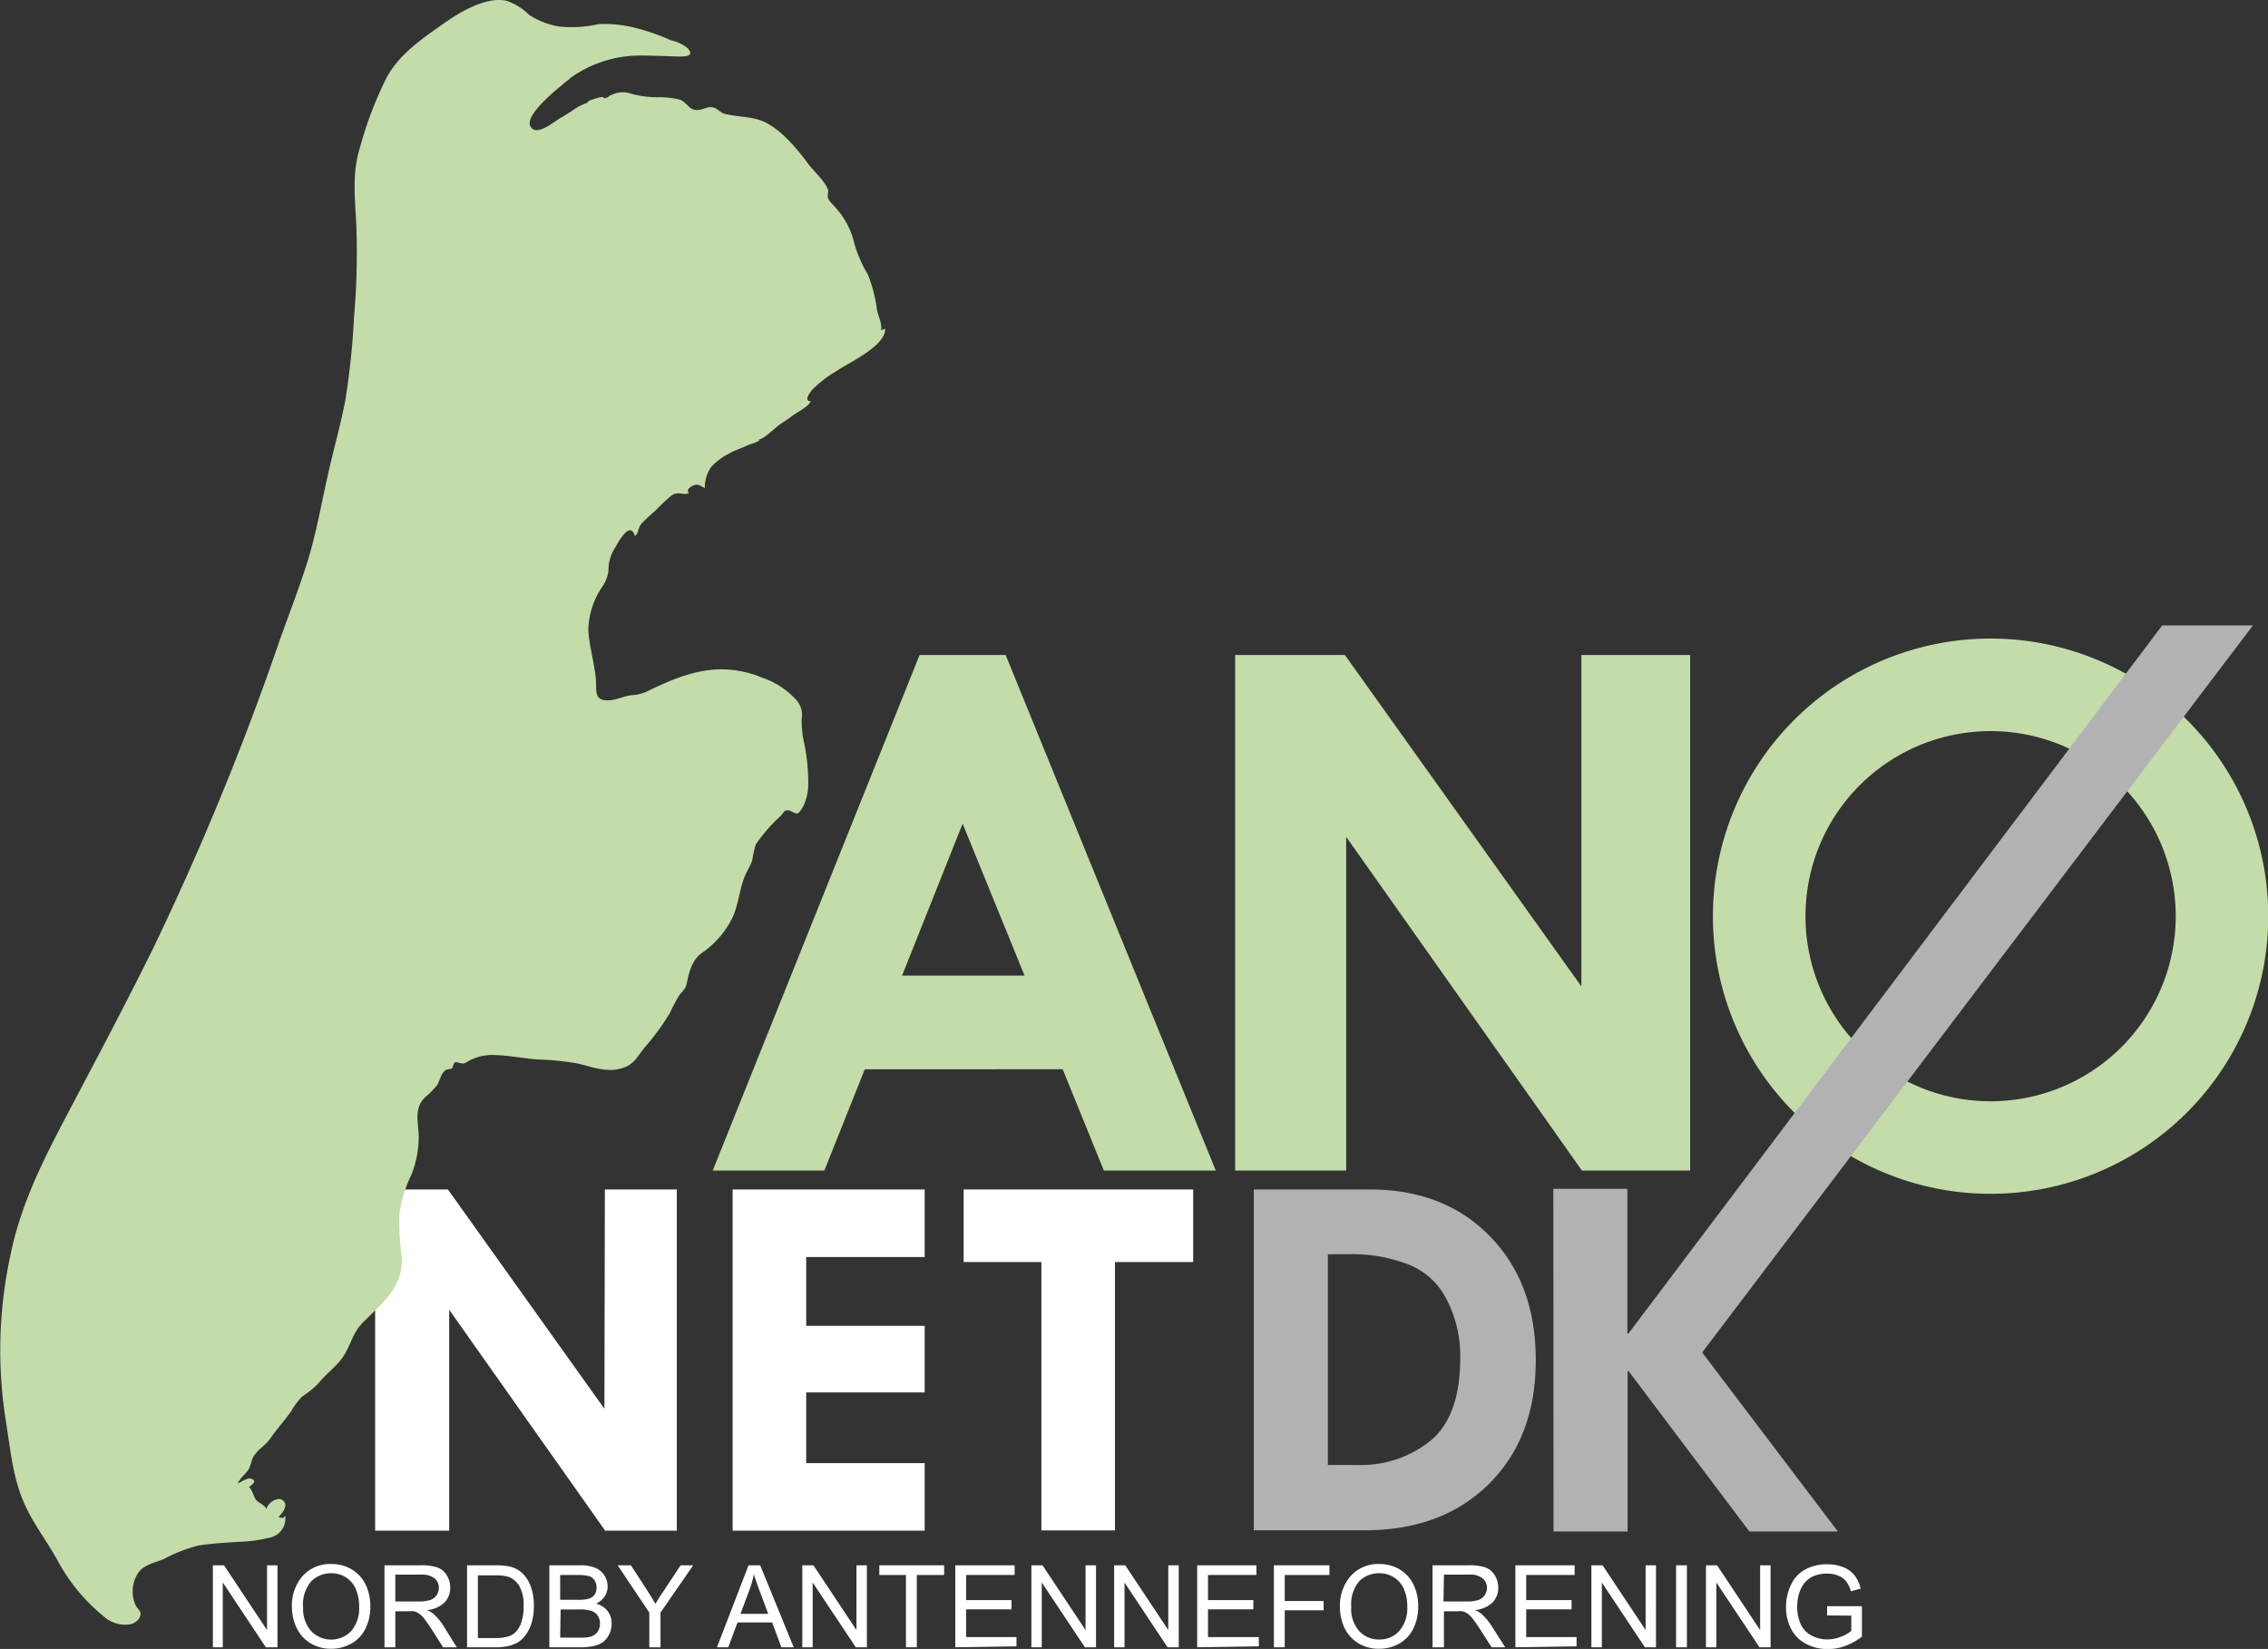 <svg xmlns="http://www.w3.org/2000/svg" viewBox="0 0 245.03 178.18"><rect x="0" y="0" width="245.03" height="178.18" fill="#333333" stroke="none"/><defs><style>.cls-1{fill:#c3dca9;}.cls-2{fill:#fff;}.cls-3{fill:#b2b2b2;}</style></defs><title>logo-color-white</title><g id="Lag_2" data-name="Lag 2"><g id="Layer_1" data-name="Layer 1"><path class="cls-1" d="M99.35,70.78h9.3l22.7,55.71H119.26l-4.45-10.95H93.43l-4.37,10.95H77ZM104,89l-6.54,16.42h13.23Z"/><path class="cls-1" d="M170.85,70.78H182.6v55.71H170.91L145.44,90.43v36.06h-12V70.78H145.3l25.55,35.81Z"/><path class="cls-2" d="M65.35,128.53h7.77V165.4H65.38L48.53,141.53V165.4h-8V128.53h7.86l16.91,23.7Z"/><path class="cls-2" d="M79.15,128.53H99.9v7.3H87.1v7.44H99.9v7.19H87.1v7.64H99.9v7.3H79.15Z"/><path class="cls-2" d="M104.11,128.53h24.8v7.84h-8.45v29h-7.95v-29h-8.4Z"/><path class="cls-3" d="M135.46,128.53H148q8.06,0,13,5.09T165.92,147q0,8.34-5.07,13.36t-13.49,5h-11.9Zm8,7v22.77h3.15a12,12,0,0,0,8-2.67q3.15-2.67,3.15-8.9a13.23,13.23,0,0,0-1.52-6.41,7.76,7.76,0,0,0-4.39-3.8,16.89,16.89,0,0,0-5.49-1Z"/><path class="cls-1" d="M95.6,35.53l-.42.15c.16-.64-.29-1.47-.44-2.25a15.22,15.22,0,0,0-1-3.81A13.68,13.68,0,0,1,92.3,26.3a8.6,8.6,0,0,0-2-3.83c-.25-.31-.73-.7-.84-1.09s.07-.53,0-.85c-.33-1-1.55-2-2.18-2.88-1.3-1.74-3.28-4.15-5.44-4.75-1.16-.32-2.38-.31-3.54-.6-.47-.12-.74-.51-1.12-.65-.71-.26-1.18.25-1.89.24-.94,0-1.13-1-2-1.16a9.59,9.59,0,0,0-2-.23A10.2,10.2,0,0,1,68,10.07a2.71,2.71,0,0,0-1.44,0c-.25.07-.45.19-.7.26a.63.63,0,0,1-.33.23.32.32,0,0,1-.43-.09,4.29,4.29,0,0,0-.72.16,2.75,2.75,0,0,0-.4.14s-.39.13-.24.06c-.17.08-.22.24-.42.33a6,6,0,0,0-1.17.57,16.41,16.41,0,0,1-1.57,1c-.67.38-2.33,1.81-3.07,1.17C56,12.69,61,9,61.76,8.33A12.94,12.94,0,0,1,69.16,6c1.38,0,2.76.07,4.13.11.73,0,1.79,0,1-.91a4.34,4.34,0,0,0-1.82-.85A22.43,22.43,0,0,0,68.59,3a13.73,13.73,0,0,0-3.88-.4,13.48,13.48,0,0,1-4.29.27A8.59,8.59,0,0,1,57.16,1.6,6.36,6.36,0,0,0,54.68.07C52.18-.39,49.2,1.61,47.29,3,45.19,4.46,43,6.09,41.76,8.4A41.4,41.4,0,0,0,38.87,16c-.92,3-.45,5.89-.35,9a81.59,81.59,0,0,1-.27,9.25,84.34,84.34,0,0,1-.94,9c-.56,2.89-1.39,5.72-2,8.59-.67,3-1.21,6.07-2.14,9s-2,5.66-3,8.48a303,303,0,0,1-13.71,33.33c-2.76,5.59-5.68,11.1-8.59,16.62-2.76,5.24-5.48,10.31-6.7,16.16a48.6,48.6,0,0,0-.57,17.91c.46,2.78.71,5.75,1.72,8.39s2.69,4.65,4,7.07a19.7,19.7,0,0,0,4.85,5.83,3.48,3.48,0,0,0,2.75.91,1.49,1.49,0,0,0,1.17-.77c.27-.63-.12-.77-.43-1.29a3.68,3.68,0,0,1,.23-3.46c.6-.95,1.87-1.16,2.84-1.57A16.46,16.46,0,0,1,21.46,167c1.42-.22,2.85-.3,4.29-.39a16.07,16.07,0,0,0,3.31-.44,2.1,2.1,0,0,0,1.75-2.37c-.24.32-.38.23-.73.13.47-.48,1.18-1.35.4-1.86-.55-.36-1.6.39-1.69,1-.12-.4-.88-.69-1.13-1s-.39-1.07-.76-1.39c.37-.25.94-.69.21-.9-.41-.12-1.06.38-1.42.52.29-.68.86-1,1.22-1.6a9.64,9.64,0,0,0,.33-1c.46-1.06,1.35-1.37,2-2.31s1.49-1.88,2.22-2.9a7.87,7.87,0,0,1,1.2-1.6,10.18,10.18,0,0,0,1.78-1.45c.79-1,1.84-1.71,2.56-2.74.88-1.25,1.07-2.65,2.2-3.79,2.08-2.08,4.39-3.84,4.21-7.11a25.42,25.42,0,0,1-.26-4.61A13.76,13.76,0,0,1,44.42,127a11.09,11.09,0,0,0,.81-4.55c-.1-1.41-.44-2.71.66-3.85a8.87,8.87,0,0,0,1.36-1.38c.25-.41.39-1.15.77-1.48s.52-.12.83-.31c.06,0,0-.22.1-.26a1.54,1.54,0,0,1,.15-.35.43.43,0,0,1,.35,0c.08,0,.45.11.56.1.29,0,.54-.26.8-.37A5.33,5.33,0,0,1,53.1,114c1.69,0,3.39.37,5.08.49a28.47,28.47,0,0,1,4.23.43c1.58.36,3.09,1,4.71.53,1.39-.38,1.68-1.23,2.53-2.27a26,26,0,0,0,2.72-3.71,18.33,18.33,0,0,1,1-1.9c.37-.49.69-.67.83-1.32.27-1.33.59-2.62,1.78-3.38a10,10,0,0,0,3-3.41c.78-1.44.85-3.13,1.43-4.64.25-.65.66-1.24.87-1.9a10.25,10.25,0,0,1,.38-1.68,17.26,17.26,0,0,1,2.7-3.09c.34-.39.32-.58.76-.59s.73.51,1.17.27a3.5,3.5,0,0,0,.49-.71,5.43,5.43,0,0,0,.54-2.45,20.85,20.85,0,0,0-.53-4.78,11.49,11.49,0,0,1-.18-2.19,2.43,2.43,0,0,0-.7-2.19,8.62,8.62,0,0,0-3.51-2.26,11.4,11.4,0,0,0-4.23-.92c-3-.07-5.79,1.18-8.39,2.44a4.6,4.6,0,0,1-1.55.35c-.81.1-1.55.48-2.36.55-1.82.13-1.37-1.12-1.51-2.44-.18-1.71-.68-3.36-.8-5.1A8.62,8.62,0,0,1,65,63.5a3.94,3.94,0,0,0,.74-1.84,4.32,4.32,0,0,1,.65-2.37c.33-.56,1.68-3.17,2.2-1.36.41-.27.33-.91.69-1.31s1-1,1.52-1.43a19,19,0,0,1,1.73-1.63c.75-.54,1.21,0,1.91-.26-.33-.37.09-.66.4-.81.59-.28.78,0,1.31.25a3.82,3.82,0,0,1,.67-2.26,6.57,6.57,0,0,1,1.85-1.42c.68-.4,1.4-.61,2.1-.94.26-.13.76-.24.91-.34s.72-.21.11-.24c.7,0,1.85-1.26,2.53-1.72.44-.29.87-.57,1.28-.89s1.78-1,2-1.57c-.83,0-.06-1,.17-1.26a12.71,12.71,0,0,1,2.59-2c1.32-.9,5.32-2.71,5.27-4.55C95.46,35.58,95.61,35.66,95.6,35.53Z"/><path class="cls-2" d="M23,178v-8.86h1.2l4.65,7v-7h1.13V178H28.72l-4.65-7v7Z"/><path class="cls-2" d="M31.54,173.72a4.85,4.85,0,0,1,1.19-3.46A4,4,0,0,1,35.78,169a4.22,4.22,0,0,1,2.21.58,3.86,3.86,0,0,1,1.51,1.64,5.37,5.37,0,0,1,.51,2.38,5.27,5.27,0,0,1-.54,2.41,3.75,3.75,0,0,1-1.54,1.61,4.46,4.46,0,0,1-2.15.54,4.22,4.22,0,0,1-2.24-.6,3.84,3.84,0,0,1-1.49-1.65A5,5,0,0,1,31.54,173.72Zm1.21,0a3.58,3.58,0,0,0,.86,2.52,3,3,0,0,0,4.34,0,3.76,3.76,0,0,0,.85-2.64,4.62,4.62,0,0,0-.36-1.89A2.82,2.82,0,0,0,35.79,170a3,3,0,0,0-2.14.85A3.81,3.81,0,0,0,32.75,173.74Z"/><path class="cls-2" d="M41.54,178v-8.86h3.93a5.19,5.19,0,0,1,1.8.24,1.92,1.92,0,0,1,1,.85,2.45,2.45,0,0,1,.37,1.33,2.21,2.21,0,0,1-.61,1.59,3,3,0,0,1-1.88.82,3.16,3.16,0,0,1,.7.44,6.21,6.21,0,0,1,1,1.18L49.35,178H47.87l-1.17-1.84c-.34-.53-.62-.94-.84-1.22a2.7,2.7,0,0,0-.6-.59,1.67,1.67,0,0,0-.53-.24,3.5,3.5,0,0,0-.66,0H42.71V178Zm1.17-4.95h2.52a3.82,3.82,0,0,0,1.26-.16,1.37,1.37,0,0,0,.69-.53,1.43,1.43,0,0,0,.23-.8,1.32,1.32,0,0,0-.45-1,2.15,2.15,0,0,0-1.44-.41H42.71Z"/><path class="cls-2" d="M50.46,178v-8.86h3a7.68,7.68,0,0,1,1.58.13,3,3,0,0,1,1.3.64,3.74,3.74,0,0,1,1,1.51,6,6,0,0,1,.34,2.11,6.4,6.4,0,0,1-.23,1.78,4.3,4.3,0,0,1-.61,1.29,3.24,3.24,0,0,1-.8.81,3.52,3.52,0,0,1-1.06.44,6.07,6.07,0,0,1-1.42.15Zm1.17-1h1.89a4.52,4.52,0,0,0,1.38-.17,1.8,1.8,0,0,0,.79-.46,2.66,2.66,0,0,0,.65-1.12,5.3,5.3,0,0,0,.23-1.7,4.18,4.18,0,0,0-.45-2.14,2.34,2.34,0,0,0-1.11-1,4.61,4.61,0,0,0-1.52-.18H51.63Z"/><path class="cls-2" d="M59.35,178v-8.86h3.32a4.1,4.1,0,0,1,1.63.27,2.1,2.1,0,0,1,1,.83,2.19,2.19,0,0,1,.35,1.17,2,2,0,0,1-.31,1.07,2.32,2.32,0,0,1-.93.81,2.32,2.32,0,0,1,1.24.8,2.21,2.21,0,0,1,.43,1.34,2.63,2.63,0,0,1-.26,1.16,2.43,2.43,0,0,1-.65.83,2.7,2.7,0,0,1-1,.43,5.86,5.86,0,0,1-1.43.15Zm1.17-5.13h1.92a4,4,0,0,0,1.11-.11,1.18,1.18,0,0,0,.68-.44,1.25,1.25,0,0,0,.22-.77,1.45,1.45,0,0,0-.21-.78,1.11,1.11,0,0,0-.6-.46,5.2,5.2,0,0,0-1.35-.12H60.52Zm0,4.09h2.21a4.57,4.57,0,0,0,.79-.05,1.66,1.66,0,0,0,.68-.24,1.26,1.26,0,0,0,.45-.49,1.6,1.6,0,0,0,.17-.75,1.47,1.47,0,0,0-.25-.86,1.35,1.35,0,0,0-.7-.51,4.36,4.36,0,0,0-1.3-.15h-2Z"/><path class="cls-2" d="M70.15,178v-3.75l-3.42-5.11h1.43l1.74,2.68c.33.49.63,1,.91,1.49q.39-.69,1-1.56l1.72-2.61h1.36l-3.53,5.11V178Z"/><path class="cls-2" d="M77.46,178l3.41-8.86h1.26L85.75,178H84.42l-1-2.68H79.68l-1,2.68ZM80,174.39h3l-.92-2.45c-.28-.74-.49-1.36-.63-1.84a10.53,10.53,0,0,1-.48,1.7Z"/><path class="cls-2" d="M86.68,178v-8.86h1.2l4.65,7v-7h1.13V178h-1.2l-4.66-7v7Z"/><path class="cls-2" d="M97.88,178v-7.81H95v-1.05h7v1.05H99.05V178Z"/><path class="cls-2" d="M103.21,178v-8.86h6.41v1.05h-5.24v2.71h4.9v1h-4.9v3h5.44v1Z"/><path class="cls-2" d="M111.43,178v-8.86h1.2l4.65,7v-7h1.13V178h-1.2l-4.66-7v7Z"/><path class="cls-2" d="M120.37,178v-8.86h1.2l4.65,7v-7h1.13V178h-1.21l-4.65-7v7Z"/><path class="cls-2" d="M129.34,178v-8.86h6.4v1.05h-5.23v2.71h4.9v1h-4.9v3H136v1Z"/><path class="cls-2" d="M137.63,178v-8.86h6v1.05H138.8V173H143v1H138.8v4Z"/><path class="cls-2" d="M144.77,173.72a4.85,4.85,0,0,1,1.19-3.46A4,4,0,0,1,149,169a4.27,4.27,0,0,1,2.21.58,3.9,3.9,0,0,1,1.5,1.64,5.37,5.37,0,0,1,.51,2.38,5.27,5.27,0,0,1-.54,2.41,3.75,3.75,0,0,1-1.54,1.61,4.43,4.43,0,0,1-2.15.54,4.22,4.22,0,0,1-2.24-.6,3.9,3.9,0,0,1-1.49-1.65A5,5,0,0,1,144.77,173.72Zm1.21,0a3.58,3.58,0,0,0,.86,2.52,2.86,2.86,0,0,0,2.16.92,2.84,2.84,0,0,0,2.18-.93,3.76,3.76,0,0,0,.86-2.64,4.62,4.62,0,0,0-.37-1.89,2.79,2.79,0,0,0-1.07-1.25A2.87,2.87,0,0,0,149,170a3,3,0,0,0-2.14.85A3.81,3.81,0,0,0,146,173.74Z"/><path class="cls-2" d="M154.77,178v-8.86h3.93a5.19,5.19,0,0,1,1.8.24,2,2,0,0,1,1,.85,2.54,2.54,0,0,1,.37,1.33,2.25,2.25,0,0,1-.61,1.59,3.08,3.08,0,0,1-1.89.82,3.26,3.26,0,0,1,.71.44,6.57,6.57,0,0,1,1,1.18l1.54,2.41h-1.47l-1.18-1.84c-.34-.53-.62-.94-.84-1.22a2.51,2.51,0,0,0-.6-.59,1.67,1.67,0,0,0-.53-.24,3.38,3.38,0,0,0-.65,0H156V178Zm1.18-4.95h2.52a3.79,3.79,0,0,0,1.25-.16,1.33,1.33,0,0,0,.69-.53,1.44,1.44,0,0,0,.24-.8,1.3,1.3,0,0,0-.46-1,2.12,2.12,0,0,0-1.44-.41H156Z"/><path class="cls-2" d="M163.72,178v-8.86h6.4v1.05h-5.23v2.71h4.9v1h-4.9v3h5.44v1Z"/><path class="cls-2" d="M171.93,178v-8.86h1.21l4.65,7v-7h1.12V178h-1.2l-4.65-7v7Z"/><path class="cls-2" d="M181.08,178v-8.86h1.17V178Z"/><path class="cls-2" d="M184.31,178v-8.86h1.2l4.65,7v-7h1.13V178h-1.2l-4.66-7v7Z"/><path class="cls-2" d="M197.4,174.56v-1h3.76v3.29a6.83,6.83,0,0,1-1.79,1,5.3,5.3,0,0,1-1.88.34,4.94,4.94,0,0,1-2.37-.56,3.68,3.68,0,0,1-1.61-1.61,5,5,0,0,1-.55-2.36,5.5,5.5,0,0,1,.54-2.42,3.55,3.55,0,0,1,1.56-1.66,4.82,4.82,0,0,1,2.34-.55,4.72,4.72,0,0,1,1.73.31,2.88,2.88,0,0,1,1.22.87,3.75,3.75,0,0,1,.67,1.45l-1.05.29a3.38,3.38,0,0,0-.5-1.06,2,2,0,0,0-.85-.62,3,3,0,0,0-1.22-.23,3.68,3.68,0,0,0-1.39.24,2.61,2.61,0,0,0-.94.64,3.05,3.05,0,0,0-.56.88,4.55,4.55,0,0,0-.34,1.78,4.41,4.41,0,0,0,.41,2,2.61,2.61,0,0,0,1.19,1.18,3.61,3.61,0,0,0,1.65.39,3.89,3.89,0,0,0,1.49-.3,3.8,3.8,0,0,0,1.1-.62v-1.65Z"/><path class="cls-1" d="M215.06,69a30,30,0,1,0,30,30A30,30,0,0,0,215.06,69Zm0,50a20,20,0,1,1,20-20A20,20,0,0,1,215.06,119Z"/><path class="cls-3" d="M167.82,128.46h8V144.1h.11L233.6,67.58h9.8l-59.5,78.56,14.66,19.35H189l-13.05-17.33h-.11v17.33h-8Z"/></g></g></svg>